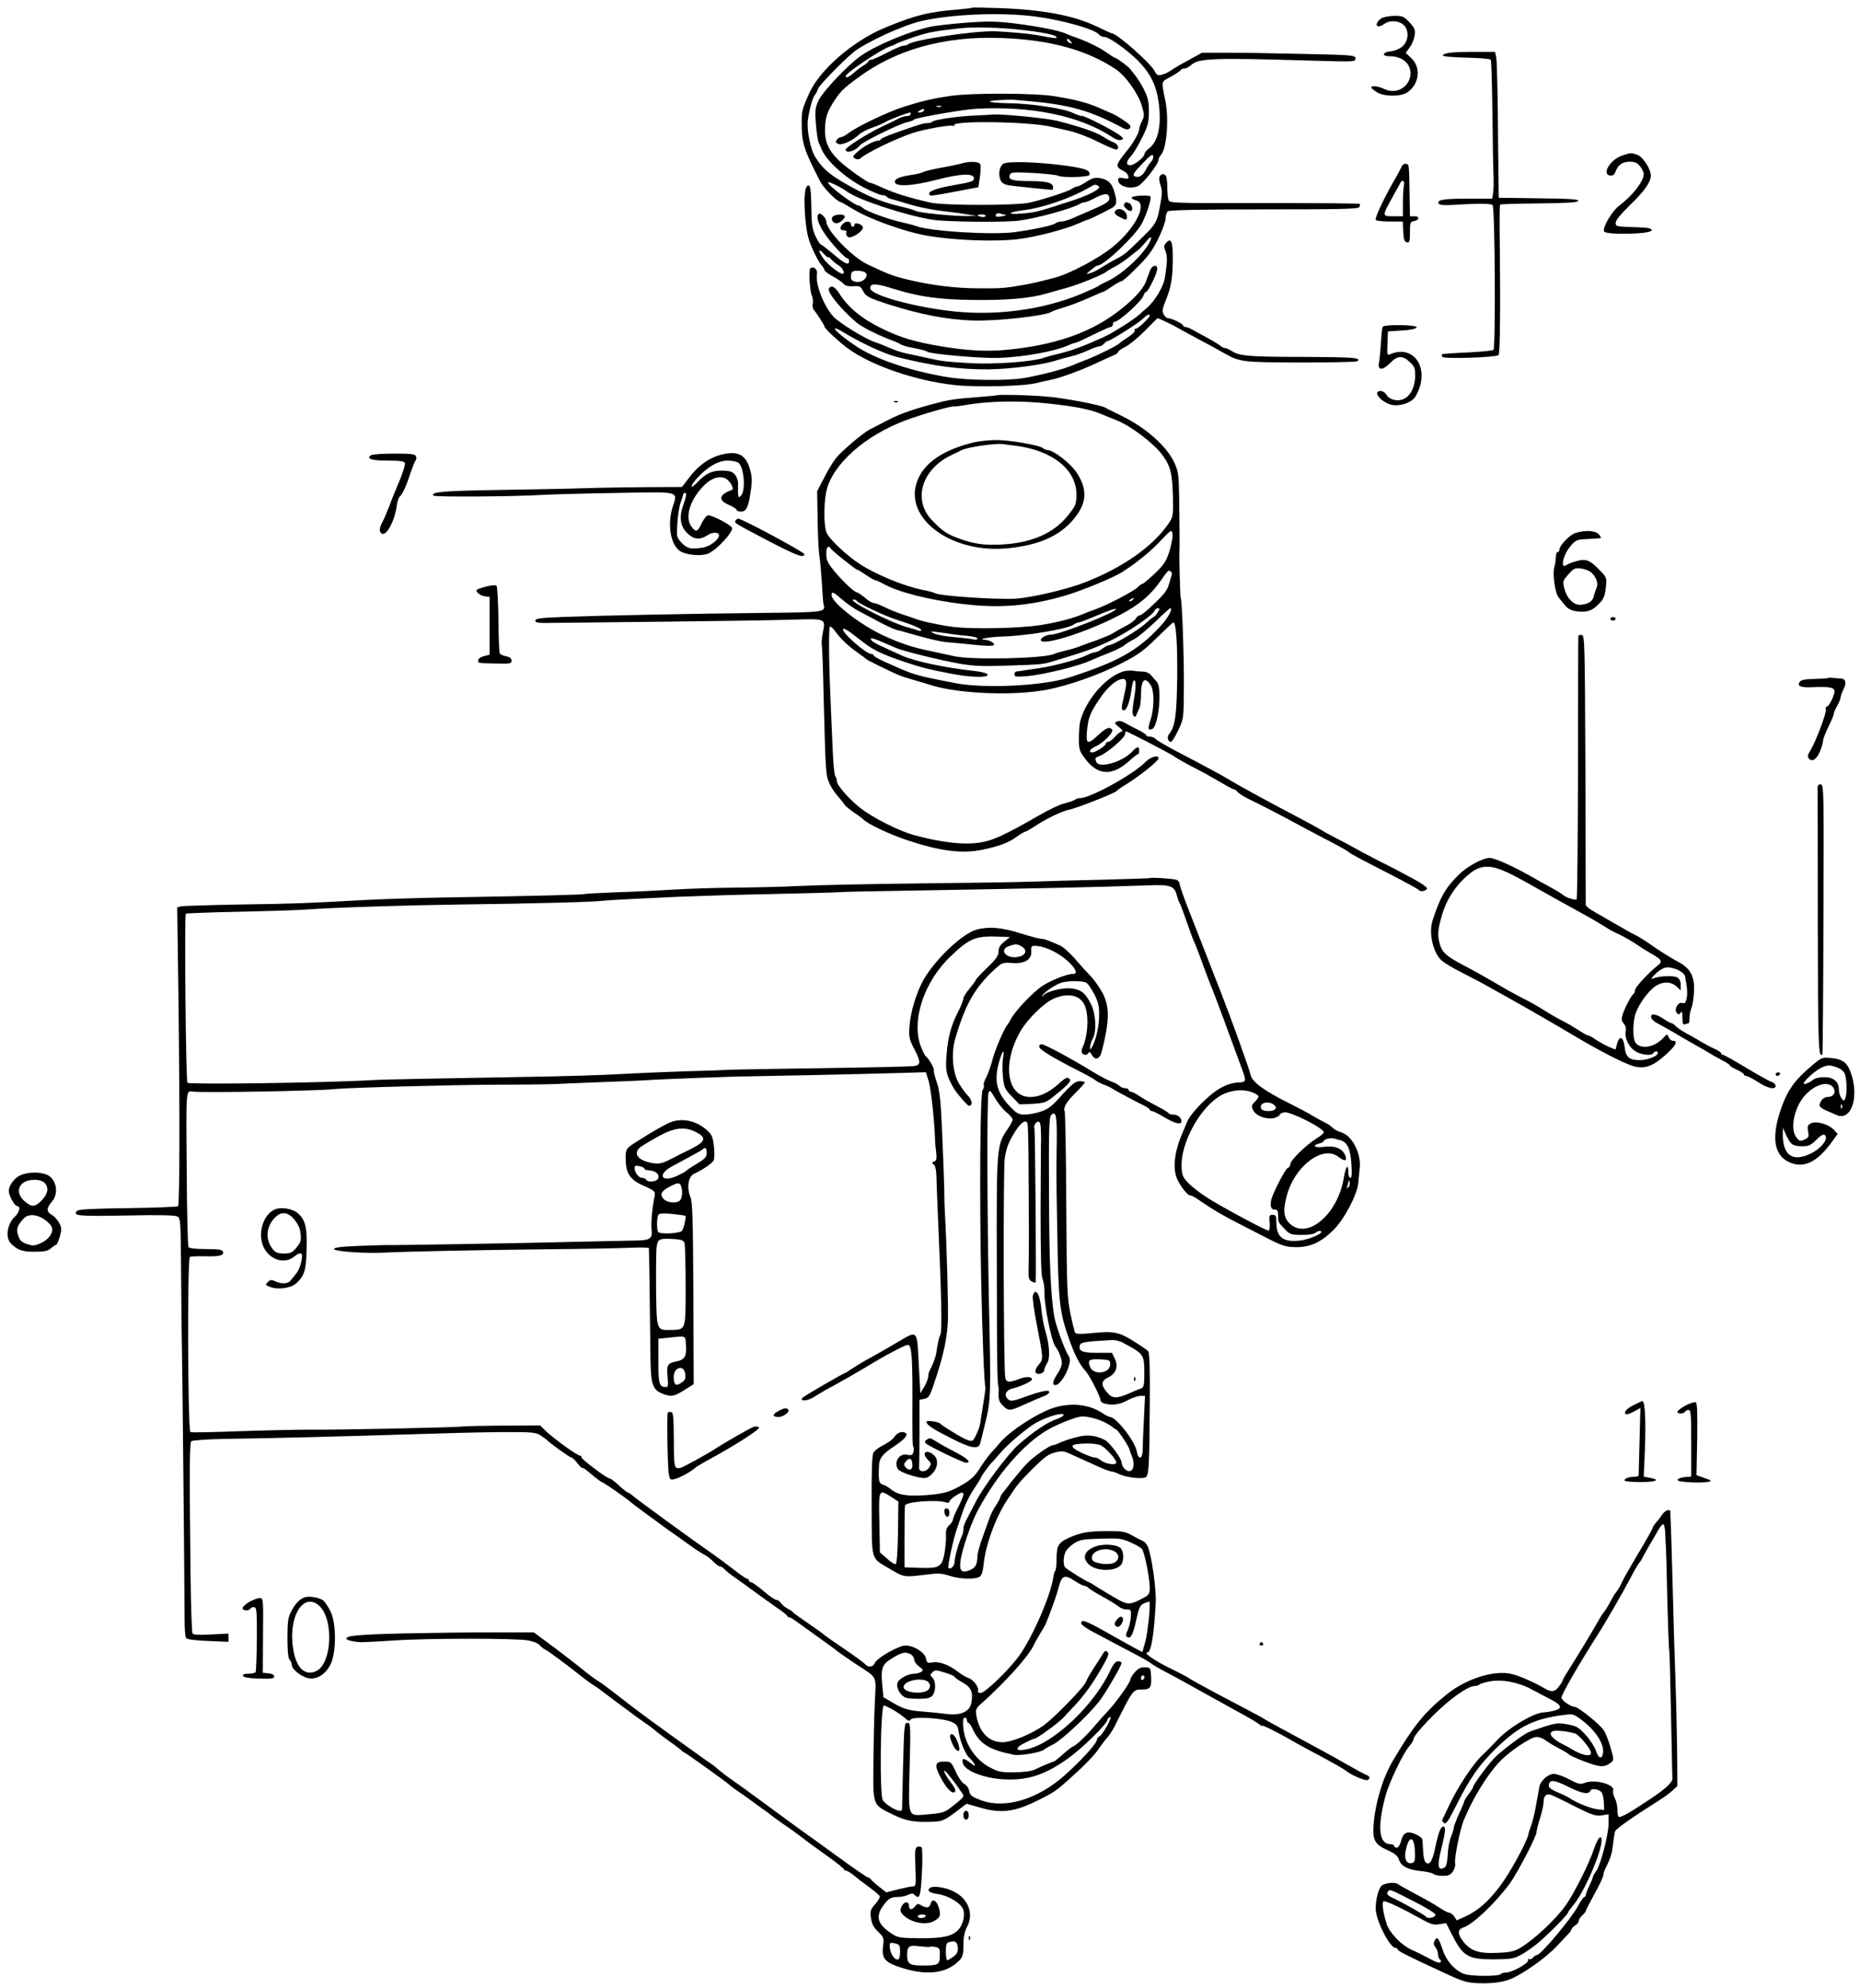 <?xml version="1.0" standalone="no"?>
<!DOCTYPE svg PUBLIC "-//W3C//DTD SVG 20010904//EN"
 "http://www.w3.org/TR/2001/REC-SVG-20010904/DTD/svg10.dtd">
<svg version="1.0" xmlns="http://www.w3.org/2000/svg"
 width="1058pt" height="1131pt" viewBox="0 0 1058 1131"
 preserveAspectRatio="xMidYMid meet">
<g transform="translate(0,1131) scale(0.1,-0.1)"
fill="#000000" stroke="none">
<path d="M5529 11266 c-2 -2 -38 -6 -79 -10 -166 -13 -243 -32 -417 -104 -182
-75 -374 -242 -432 -377 -38 -85 -41 -98 -41 -159 0 -119 11 -155 105 -337 20
-40 99 -119 118 -119 3 0 34 -18 69 -39 88 -55 289 -128 418 -151 148 -27 386
-36 516 -21 104 12 279 58 351 91 24 11 46 20 49 20 7 0 77 34 137 66 30 17
33 36 15 95 -14 48 -36 68 -82 76 -29 4 -44 0 -76 -21 -22 -14 -44 -26 -50
-26 -6 0 -21 -6 -33 -14 -24 -16 -147 -56 -237 -78 -74 -18 -493 -18 -570 0
-122 28 -205 54 -277 87 -29 14 -58 25 -63 25 -15 0 -140 89 -180 129 -61 60
-81 110 -77 189 3 53 11 78 36 122 44 73 62 93 154 160 215 159 490 235 807
224 282 -10 491 -67 660 -180 52 -36 124 -136 144 -203 16 -54 16 -61 2 -89
-9 -17 -16 -38 -16 -46 0 -21 -34 -81 -75 -130 -62 -78 -63 -84 -10 -111 11
-6 21 -18 23 -28 3 -14 -2 -16 -27 -11 -24 5 -31 3 -31 -9 0 -35 64 -56 112
-36 28 11 118 126 118 150 0 7 6 20 14 28 32 37 46 201 25 306 -24 119 -26
108 30 138 28 16 53 32 56 37 4 6 13 10 22 10 9 0 26 9 37 19 43 40 122 43
689 26 241 -7 247 -7 247 12 0 19 -11 20 -287 26 -157 4 -354 7 -436 7 l-150
0 -76 -42 c-42 -22 -87 -49 -101 -59 -14 -10 -37 -21 -52 -24 -22 -6 -29 -2
-41 22 -24 45 -214 213 -242 213 -3 0 -43 18 -88 40 -130 62 -304 95 -553 104
-83 3 -153 4 -155 2z m361 -50 c157 -21 336 -72 361 -102 6 -8 20 -14 30 -14
27 0 127 -71 192 -135 71 -73 104 -138 118 -240 17 -126 -3 -220 -55 -259 -14
-10 -26 -25 -26 -32 0 -18 -58 -64 -81 -64 -26 0 -24 22 6 54 13 14 41 61 62
104 33 66 38 87 38 147 0 57 -5 80 -28 126 -16 31 -39 68 -52 83 -13 16 -25
31 -27 34 -4 9 -75 62 -83 62 -4 0 -26 14 -50 31 -40 29 -114 65 -190 91 -16
6 -39 15 -50 20 -36 15 -157 39 -285 55 -104 12 -150 13 -272 4 -80 -6 -170
-16 -200 -22 -122 -25 -318 -107 -406 -170 -71 -51 -206 -194 -233 -245 -22
-45 -24 -57 -18 -137 3 -48 11 -98 17 -110 5 -12 13 -29 16 -37 28 -66 131
-159 237 -215 48 -25 96 -45 107 -45 12 0 23 -4 26 -9 3 -5 16 -11 28 -14 13
-3 55 -15 93 -27 70 -21 148 -36 240 -46 28 -3 73 -9 100 -14 l50 -8 -55 -1
c-76 -1 -269 18 -290 29 -10 5 -46 16 -81 24 -88 20 -162 47 -244 90 -150 78
-202 119 -247 192 -29 45 -51 161 -42 216 10 65 27 123 39 138 7 8 15 24 19
36 6 19 139 156 201 207 68 55 280 153 385 177 175 40 456 51 650 26z m-80
-76 c115 -12 200 -30 200 -41 0 -9 -8 -8 -115 12 -48 8 -136 16 -230 21 -115
5 -475 -49 -501 -75 -4 -4 -15 -7 -25 -7 -10 0 -52 -18 -94 -40 -42 -22 -82
-40 -90 -40 -8 0 -15 -4 -15 -8 0 -4 -12 -15 -27 -24 -16 -10 -41 -28 -57 -43
-29 -25 -47 -32 -45 -17 1 17 203 153 250 167 13 4 29 11 34 15 6 4 51 21 100
38 86 29 115 34 265 51 82 9 227 5 350 -9z m280 -65 c11 -13 10 -14 -4 -9 -9
3 -16 10 -16 15 0 13 6 11 20 -6z m470 -659 c0 -8 -6 -21 -14 -28 -7 -8 -21
-28 -29 -45 -18 -34 -41 -47 -64 -35 -12 7 -4 20 39 65 55 59 68 67 68 43z
m-1740 -197 c65 -47 330 -134 484 -159 79 -12 403 -16 491 -5 97 12 299 67
347 95 10 6 23 10 30 10 7 0 35 12 61 26 53 27 77 26 77 -5 0 -19 -19 -31
-132 -79 -24 -10 -60 -26 -81 -35 -21 -9 -48 -17 -60 -17 -13 0 -28 -5 -33
-10 -11 -11 -119 -35 -229 -50 -127 -18 -488 4 -567 35 -9 4 -43 12 -75 20
-76 16 -204 63 -224 81 -8 8 -19 14 -23 14 -24 0 -176 114 -176 132 0 9 71
-25 110 -53z m1429 32 c20 -13 -55 -53 -174 -90 -179 -58 -190 -60 -266 -66
-85 -7 -77 8 11 19 109 13 264 66 370 126 39 23 40 23 59 11z m-531 -162 c9
-1 4 -5 -13 -8 -34 -8 -48 -4 -39 10 3 6 13 8 21 5 8 -3 22 -7 31 -7z m-112
-8 c-3 -5 -15 -7 -26 -4 -28 7 -25 13 6 13 14 0 23 -4 20 -9z"/>
<path d="M7860 11207 c-27 -14 -40 -47 -18 -47 8 0 23 7 34 15 27 20 77 19
105 -4 36 -29 33 -96 -6 -127 -16 -13 -45 -24 -64 -26 -48 -4 -54 -28 -6 -28
68 0 116 -38 118 -93 2 -78 -77 -128 -149 -93 -37 17 -74 21 -74 8 0 -4 15
-16 33 -27 41 -25 134 -26 171 -1 69 45 81 141 24 195 l-32 30 23 32 c13 17
25 48 28 68 4 32 0 42 -30 74 -30 33 -40 37 -83 37 -27 0 -60 -6 -74 -13z"/>
<path d="M8247 11010 c-21 -3 -39 -9 -40 -15 -1 -6 50 -11 133 -13 74 -1 137
-7 140 -12 3 -6 7 -137 9 -292 2 -156 4 -317 6 -358 2 -41 1 -90 -2 -107 l-5
-33 -142 0 c-139 0 -175 -7 -162 -29 5 -7 31 -9 74 -7 135 9 223 9 232 0 14
-14 18 -813 5 -824 -6 -5 -73 -11 -150 -15 -76 -3 -141 -8 -143 -10 -2 -2 -1
-9 3 -15 8 -13 304 -3 319 10 9 9 11 283 7 648 -2 112 -1 205 2 208 3 3 103 6
223 7 162 2 218 5 221 14 4 10 -49 13 -224 15 l-228 3 -1 100 c-1 55 -3 228
-4 383 -2 156 -6 298 -9 315 l-7 32 -109 0 c-61 0 -127 -2 -148 -5z"/>
<path d="M5410 10765 c-103 -15 -160 -28 -265 -61 -90 -28 -262 -110 -314
-148 -19 -15 -40 -26 -47 -26 -6 0 -17 -6 -23 -14 -10 -12 -9 -17 6 -24 20
-11 80 16 120 53 12 12 46 29 75 39 29 10 64 25 76 33 20 12 126 53 139 53 1
0 3 -4 3 -10 0 -5 -9 -10 -21 -10 -11 0 -33 -6 -47 -14 -15 -8 -58 -29 -97
-47 -78 -37 -205 -117 -205 -130 0 -24 58 -8 80 23 15 20 223 123 270 133 19
4 37 11 40 15 7 10 275 57 350 61 315 18 592 -40 772 -158 24 -16 44 -23 55
-19 16 7 15 9 -7 26 -39 30 -196 110 -214 110 -9 0 -33 8 -54 18 -49 25 -242
54 -369 55 -57 1 -103 5 -103 10 0 6 124 13 153 8 4 -1 35 -3 70 -6 232 -21
350 -54 530 -151 28 -16 47 -12 47 9 0 10 -80 63 -115 76 -5 2 -33 14 -62 27
-64 29 -141 49 -257 67 -111 18 -466 19 -586 2z m-57 -62 c-7 -2 -19 -2 -25 0
-7 3 -2 5 12 5 14 0 19 -2 13 -5z m-98 -23 c-3 -5 -14 -10 -23 -10 -15 0 -15
2 -2 10 20 13 33 13 25 0z"/>
<path d="M5550 10653 c-94 -3 -239 -24 -246 -35 -3 -4 -15 -8 -26 -8 -24 0
-53 -9 -180 -54 -49 -17 -88 -34 -88 -38 0 -5 -7 -8 -15 -8 -23 0 -86 -34
-119 -65 -27 -25 -28 -28 -12 -37 12 -6 22 -6 32 3 41 34 199 110 294 142 66
22 219 49 232 41 6 -4 8 -3 5 3 -17 28 420 22 548 -7 22 -5 72 -16 110 -25 39
-9 110 -36 159 -61 49 -24 95 -44 103 -44 23 0 14 30 -12 40 -13 5 -42 20 -63
34 -40 25 -120 53 -252 87 -63 17 -332 43 -380 37 -8 -1 -49 -3 -90 -5z"/>
<path d="M9224 10424 c-65 -23 -114 -105 -67 -112 17 -2 26 3 32 21 15 40 40
57 81 57 30 0 43 -6 59 -26 12 -15 21 -34 21 -44 0 -41 -64 -123 -141 -181
-39 -29 -94 -122 -85 -145 8 -22 271 -16 271 6 0 12 -19 16 -102 18 -98 3
-103 4 -103 25 0 14 29 49 83 102 81 78 117 129 117 167 0 37 -44 105 -76 117
-37 13 -38 13 -90 -5z"/>
<path d="M5465 10379 c-16 -5 -67 -15 -112 -23 -45 -8 -90 -19 -100 -24 -10
-6 -40 -13 -68 -17 -67 -10 -95 -22 -95 -39 0 -30 98 -25 240 12 136 35 210
38 210 7 0 -16 -13 -20 -102 -36 -98 -16 -153 -34 -153 -50 0 -8 8 -13 20 -11
43 6 84 13 170 30 l90 17 9 58 c4 31 6 64 2 72 -6 17 -62 19 -111 4z"/>
<path d="M5706 10378 c-22 -17 -29 -61 -14 -94 7 -15 22 -24 47 -28 29 -5 233
-26 247 -26 2 0 4 7 4 15 0 25 -36 35 -132 35 -100 0 -125 8 -114 35 6 16 18
17 133 11 70 -4 134 -11 143 -16 23 -12 172 -8 177 5 7 25 -20 36 -123 51
-163 23 -344 29 -368 12z"/>
<path d="M7973 10363 c-4 -10 -20 -40 -36 -68 -57 -96 -118 -225 -112 -235 3
-6 39 -10 80 -10 l74 0 3 -57 c2 -46 7 -59 21 -61 15 -3 17 5 17 57 0 54 2 60
22 63 32 5 35 28 4 28 l-26 0 -2 118 c-3 181 -2 177 -21 180 -9 2 -20 -5 -24
-15z m13 -105 c-3 -13 -6 -58 -6 -100 l0 -78 -49 0 c-73 0 -73 -4 -1 125 18
33 35 63 37 68 10 17 25 5 19 -15z"/>
<path d="M6596 10304 c-4 -9 -1 -31 6 -50 9 -25 9 -48 -2 -106 -17 -99 -25
-113 -100 -186 -95 -93 -101 -98 -145 -122 -44 -23 -67 -37 -105 -61 -14 -9
-36 -19 -50 -23 -24 -7 -24 -6 5 18 17 14 34 26 39 26 37 0 218 173 253 242
26 51 54 139 47 150 -7 11 -109 5 -107 -7 1 -5 12 -12 25 -15 69 -16 -3 -159
-133 -265 -83 -67 -247 -154 -334 -176 -97 -25 -123 -31 -175 -40 -100 -18
-124 -20 -251 -19 -135 0 -270 17 -408 50 -85 21 -108 30 -226 86 -89 42 -235
194 -235 245 0 19 -34 52 -43 42 -15 -14 -5 -50 26 -100 34 -55 123 -153 138
-153 5 0 9 -7 9 -15 0 -27 -25 -16 -90 40 -36 30 -68 55 -72 55 -4 0 -17 21
-30 48 -18 39 -22 67 -23 167 -2 93 -5 120 -16 120 -21 0 -28 -62 -19 -177 7
-84 15 -122 40 -180 17 -40 40 -82 51 -94 10 -11 19 -25 19 -31 0 -5 22 -22
49 -36 27 -15 54 -34 61 -43 9 -10 27 -14 54 -12 36 2 42 -1 54 -25 16 -33 31
-41 145 -78 174 -56 336 -88 477 -92 136 -5 415 26 451 49 8 5 32 14 54 20 54
16 111 38 178 68 31 14 59 26 62 26 4 0 26 14 50 30 24 17 48 30 54 30 6 0 46
35 88 78 61 60 88 96 121 163 23 47 42 99 42 116 0 17 6 35 13 41 8 7 189 11
546 11 422 0 536 2 542 12 4 7 6 16 4 19 -2 3 -246 5 -543 5 -536 -1 -541 -1
-546 20 -3 11 -6 41 -6 67 0 25 -3 53 -6 62 -8 21 -30 20 -38 0z m-72 -397
c-47 -70 -147 -159 -216 -192 -26 -12 -53 -26 -60 -32 -7 -5 -51 -25 -98 -45
-230 -95 -508 -129 -770 -94 -223 30 -430 91 -430 127 0 30 31 28 140 -6 134
-42 253 -59 435 -61 204 -3 336 9 430 37 39 11 88 25 110 31 70 19 212 77 229
93 6 5 29 19 51 30 21 11 56 35 78 53 22 18 45 36 51 40 7 4 25 24 42 44 38
49 44 29 8 -25z m-1814 -60 c1 4 9 -1 18 -12 10 -11 26 -25 37 -31 24 -13 41
-41 32 -50 -10 -11 -88 48 -114 86 -31 44 -29 62 2 27 14 -15 25 -24 25 -20z
m204 -83 c39 -15 -2 -66 -46 -57 -21 4 -28 11 -28 27 0 13 3 26 7 29 8 9 46 9
67 1z"/>
<path d="M6394 10148 c-7 -10 20 -38 38 -38 15 0 8 38 -8 44 -21 8 -22 8 -30
-6z"/>
<path d="M6347 10113 c-13 -12 -7 -23 23 -38 37 -19 40 -19 40 3 0 32 -43 56
-63 35z"/>
<path d="M4741 10081 c-19 -12 -6 -41 17 -41 21 0 56 33 45 43 -9 10 -45 8
-62 -2z"/>
<path d="M4793 10035 c-19 -21 -16 -35 7 -35 12 0 17 -5 14 -13 -3 -8 1 -18 8
-24 18 -15 90 32 86 55 -3 18 -48 30 -48 13 0 -6 -4 -11 -10 -11 -5 0 -10 7
-10 15 0 19 -31 19 -47 0z"/>
<path d="M6630 9925 c-10 -12 -10 -21 0 -45 11 -28 10 -66 -5 -155 -8 -47 -58
-130 -100 -165 -16 -14 -37 -32 -45 -40 -25 -24 -151 -104 -195 -124 -115 -53
-195 -82 -255 -96 -30 -7 -73 -18 -95 -26 -66 -22 -279 -37 -410 -30 -153 9
-165 11 -255 31 -41 9 -95 21 -120 26 -25 5 -63 18 -85 28 -22 10 -61 26 -86
34 -48 16 -157 80 -221 130 -59 45 -123 195 -111 259 5 25 -18 45 -37 33 -11
-7 -5 -123 8 -156 6 -15 8 -36 5 -47 -3 -12 0 -27 6 -34 19 -23 61 -89 61 -96
0 -10 73 -78 125 -118 131 -100 388 -189 613 -214 124 -14 397 -7 467 11 22 6
58 14 80 18 54 11 166 51 256 93 41 19 86 40 102 46 15 6 27 15 27 20 0 5 19
18 43 30 23 12 73 53 111 92 37 38 69 70 71 70 5 0 90 -40 105 -50 8 -5 65
-36 125 -68 61 -32 128 -69 150 -82 87 -49 101 -51 432 -52 171 0 316 3 322 7
33 20 -27 24 -307 25 -309 0 -362 5 -407 34 -13 9 -30 16 -36 16 -7 0 -20 6
-28 14 -14 11 -60 38 -161 92 -14 8 -31 14 -37 14 -7 0 -13 4 -13 8 0 10 -65
42 -85 42 -8 0 -19 9 -25 21 -12 21 -10 28 20 104 21 54 30 110 31 197 2 115
-9 142 -41 103z m-90 -410 c0 -12 -67 -75 -79 -75 -7 0 -10 -4 -6 -10 3 -5
-14 -22 -37 -37 -24 -15 -45 -30 -48 -34 -11 -13 -119 -67 -185 -93 -39 -15
-79 -31 -90 -36 -48 -21 -176 -54 -274 -71 -94 -15 -311 -13 -426 5 -205 33
-404 99 -518 172 -117 76 -180 145 -73 80 96 -58 228 -119 296 -136 206 -52
356 -72 524 -71 124 2 304 25 381 50 33 10 76 22 95 26 19 4 58 18 87 31 28
13 58 24 66 24 8 0 20 7 27 15 7 8 16 15 20 15 15 0 174 101 200 126 23 23 40
31 40 19z"/>
<path d="M6541 9770 c-6 -16 -16 -45 -23 -62 -17 -46 -79 -111 -168 -177 -157
-117 -355 -184 -615 -210 -123 -12 -234 -6 -388 20 -145 25 -223 48 -328 99
-116 56 -193 119 -244 199 -25 40 -47 51 -60 30 -12 -19 67 -117 155 -192 33
-28 115 -69 200 -102 25 -9 50 -20 55 -25 6 -4 39 -14 75 -20 36 -7 70 -16 75
-21 18 -13 304 -38 405 -35 143 5 319 37 397 72 17 8 35 14 40 14 5 0 49 20
99 45 49 24 95 45 102 45 6 0 12 7 12 15 0 8 5 15 11 15 24 0 154 118 163 148
4 12 11 22 16 22 10 0 56 94 62 125 5 33 -28 30 -41 -5z"/>
<path d="M7865 9451 c-3 -6 -8 -47 -10 -93 -3 -46 -8 -95 -11 -111 -9 -44 20
-46 62 -3 43 44 71 46 113 7 26 -24 31 -37 31 -74 0 -93 -50 -155 -116 -142
-19 3 -38 14 -44 24 -12 24 -40 35 -54 21 -14 -14 28 -57 70 -70 42 -14 108 2
138 35 13 14 28 49 36 78 31 131 -60 221 -173 172 -16 -7 -18 -2 -15 61 l3 69
79 5 c51 3 81 10 84 18 5 15 -183 18 -193 3z"/>
<path d="M5676 9062 c-2 -1 -60 -7 -130 -12 -121 -9 -155 -15 -251 -41 -130
-36 -189 -58 -276 -105 -26 -13 -58 -30 -72 -37 -40 -21 -159 -122 -192 -163
-16 -20 -47 -71 -68 -113 l-39 -75 3 -166 c1 -91 6 -183 10 -205 4 -22 10 -89
14 -150 3 -60 7 -117 10 -125 12 -41 0 -43 -321 -46 -404 -4 -947 -15 -1154
-23 -137 -5 -165 -9 -165 -21 0 -13 17 -15 105 -13 58 1 344 4 635 7 292 3
612 8 711 11 207 6 200 9 184 -76 -6 -28 -8 -61 -5 -73 2 -11 7 -142 10 -291
11 -429 12 -444 32 -489 10 -23 31 -56 48 -74 16 -19 34 -40 38 -48 4 -7 29
-28 55 -46 26 -17 49 -35 52 -38 18 -23 147 -85 250 -119 185 -62 312 -78 425
-55 100 21 153 41 199 75 22 16 44 29 49 29 4 0 27 13 50 28 60 41 156 88 197
96 40 7 263 95 270 106 3 4 26 21 52 36 81 50 188 136 188 151 0 21 -46 8 -73
-20 -70 -72 -315 -207 -375 -207 -10 0 -22 -4 -27 -9 -6 -4 -32 -14 -58 -20
-27 -6 -92 -37 -145 -68 -190 -109 -260 -142 -329 -154 -96 -17 -228 -2 -388
42 -84 24 -226 95 -300 152 -60 46 -134 129 -135 153 0 11 -4 24 -9 30 -5 5
-12 77 -15 159 -4 83 -9 209 -12 280 -10 218 -11 406 -3 411 4 2 17 -9 29 -26
31 -43 75 -85 128 -122 26 -18 49 -36 52 -39 5 -5 151 -77 185 -90 11 -5 52
-18 90 -29 39 -11 84 -25 100 -30 159 -47 462 -58 645 -24 125 23 306 87 431
152 93 47 126 72 200 145 49 48 91 87 93 87 16 0 24 -127 22 -315 -3 -220 -12
-279 -47 -322 -13 -15 -5 -43 11 -43 6 0 25 30 42 66 31 66 31 67 32 248 1
178 -10 491 -18 504 -3 7 -10 238 -7 277 1 25 1 117 -2 300 -2 127 -5 145 -28
195 -44 93 -161 197 -300 265 -41 20 -82 40 -91 46 -33 17 -244 57 -343 64
-102 8 -265 12 -269 7z m284 -47 c155 -16 249 -35 311 -63 24 -10 60 -25 79
-32 80 -31 211 -130 261 -197 47 -63 57 -105 61 -239 2 -110 1 -113 -27 -155
-90 -129 -259 -248 -475 -332 -100 -39 -295 -85 -390 -92 -107 -7 -436 15
-462 31 -6 4 -38 13 -72 19 -107 22 -271 90 -359 149 -71 47 -164 134 -183
171 -22 42 -19 207 5 272 57 156 249 309 484 387 116 39 222 67 234 64 4 -1
28 2 52 6 137 25 312 29 481 11z m710 -752 c0 -16 -9 -57 -19 -91 -17 -54 -29
-73 -81 -123 -34 -32 -66 -59 -70 -59 -5 0 -17 -8 -27 -19 -22 -23 -173 -102
-240 -126 -26 -9 -57 -21 -68 -26 -62 -27 -153 -50 -250 -65 -116 -18 -371
-23 -485 -11 -71 8 -193 34 -225 48 -11 4 -44 16 -74 25 -30 10 -75 28 -100
41 -25 12 -53 23 -61 23 -9 0 -31 13 -50 30 -19 16 -39 29 -45 30 -15 1 -77
59 -129 121 -38 47 -46 63 -46 98 0 39 11 53 25 31 8 -13 142 -120 150 -120 4
0 26 -13 50 -30 24 -16 48 -30 53 -30 5 0 29 -11 53 -24 79 -44 257 -89 439
-111 214 -26 380 -13 585 46 91 26 288 107 331 137 55 36 76 52 122 89 29 23
73 64 98 92 26 28 50 51 55 51 5 0 9 -12 9 -27z m-5 -223 c-1 -3 -8 -25 -15
-50 -9 -35 -27 -60 -83 -112 -38 -38 -76 -68 -83 -68 -7 0 -18 -8 -23 -18 -5
-10 -32 -30 -58 -43 -26 -13 -59 -32 -73 -41 -14 -9 -53 -25 -85 -37 -33 -11
-76 -27 -97 -35 -20 -9 -58 -20 -85 -26 -26 -6 -57 -15 -68 -20 -56 -26 -473
-35 -570 -12 -27 6 -85 19 -129 28 -101 20 -175 45 -271 89 -133 62 -295 188
-295 230 0 23 11 18 60 -25 25 -22 68 -52 95 -66 28 -15 82 -43 120 -64 39
-20 81 -40 95 -43 14 -3 41 -10 60 -16 135 -39 192 -52 250 -56 36 -3 101 -9
145 -14 92 -9 117 -5 89 16 -10 7 -29 14 -43 14 -48 2 27 16 94 18 135 3 373
42 410 67 11 8 25 14 32 14 7 0 56 19 108 41 53 23 99 39 102 35 14 -14 -319
-146 -369 -146 -24 0 -58 -18 -58 -30 0 -39 261 43 446 140 114 59 182 117
242 205 15 22 31 43 37 47 9 7 27 -11 20 -22z m-220 -140 c-3 -5 -12 -10 -18
-10 -7 0 -6 4 3 10 19 12 23 12 15 0z m-1571 -9 c9 -14 162 -86 226 -106 94
-30 140 -50 140 -59 0 -4 -6 -6 -14 -3 -8 3 -34 11 -58 17 -102 27 -361 160
-311 160 7 0 14 -4 17 -9z m1710 -66 c-9 -14 -19 -25 -23 -25 -3 0 -25 -18
-48 -39 -43 -39 -181 -121 -205 -121 -7 0 -24 -9 -38 -20 -14 -11 -32 -20 -40
-20 -8 0 -28 -7 -44 -15 -46 -24 -184 -62 -271 -75 -44 -6 -89 -13 -100 -15
-11 -2 -26 -4 -32 -4 -7 -1 -13 -8 -13 -17 0 -14 10 -15 73 -10 84 7 285 55
354 86 26 12 77 33 113 47 36 14 74 33 85 42 11 10 37 26 58 36 20 11 73 55
117 97 44 43 83 78 86 78 19 0 -13 -57 -59 -106 -129 -138 -242 -200 -520
-289 -148 -47 -484 -63 -647 -30 -230 45 -227 44 -387 116 -40 17 -73 36 -73
40 0 5 -6 9 -13 9 -32 0 -176 128 -161 143 4 3 24 -7 45 -23 22 -17 56 -43 77
-59 52 -40 111 -67 227 -106 103 -34 143 -44 281 -70 102 -19 197 -20 192 -2
-3 7 -31 15 -64 19 -174 19 -346 55 -419 87 -136 61 -167 76 -176 87 -20 25 5
17 136 -41 43 -19 254 -71 368 -91 80 -13 132 -15 270 -10 205 7 197 6 272 29
173 52 229 72 320 117 99 49 232 140 242 166 3 8 12 14 19 14 12 0 12 -4 -2
-25z m-1169 -122 c17 -3 56 -7 88 -10 31 -3 57 -9 57 -15 0 -6 -10 -8 -22 -5
-13 3 -61 9 -108 13 -47 3 -98 13 -115 20 -29 14 -29 14 20 8 28 -3 64 -8 80
-11z"/>
<path d="M5545 8795 c-179 -42 -291 -118 -329 -225 -76 -212 202 -413 523
-378 170 18 284 68 362 158 82 94 88 173 23 272 -34 52 -132 128 -165 128 -8
0 -20 5 -25 10 -17 17 -193 48 -269 47 -38 0 -92 -6 -120 -12z m230 -20 c212
-27 348 -136 348 -278 0 -53 -4 -63 -45 -115 -80 -103 -207 -160 -378 -169
-101 -6 -162 3 -251 36 -64 24 -88 40 -145 99 -113 114 -65 288 103 371 26 12
55 27 64 31 33 17 189 39 234 34 11 -2 43 -6 70 -9z"/>
<path d="M5088 9023 c7 -3 16 -2 19 1 4 3 -2 6 -13 5 -11 0 -14 -3 -6 -6z"/>
<path d="M4100 8723 c-66 -17 -130 -62 -180 -130 l-41 -53 -202 -1 c-111 -1
-269 -3 -352 -6 -82 -3 -303 -7 -490 -10 -315 -5 -384 -11 -370 -32 5 -9 460
-6 620 4 50 3 237 8 417 11 374 7 354 12 324 -80 -33 -108 -9 -228 52 -256 40
-18 107 -23 145 -11 48 16 153 128 140 150 -10 18 -109 69 -134 70 -8 1 -25
-19 -37 -44 -24 -50 -32 -53 -54 -27 -45 50 -19 151 60 234 43 46 88 63 126
48 25 -9 56 -62 39 -67 -73 -26 -80 -57 -19 -84 25 -11 46 -24 46 -29 0 -6 11
-10 25 -10 31 0 43 26 56 122 8 53 7 78 -6 122 -24 81 -70 104 -165 79z m101
-46 c31 -24 42 -159 14 -186 -13 -14 -15 -12 -17 14 0 17 0 41 0 55 1 14 -6
35 -16 48 -15 19 -28 24 -73 25 -59 1 -93 -15 -142 -66 -43 -45 -44 -24 -1 24
60 65 120 99 173 99 26 0 53 -6 62 -13z m-312 -233 c-29 -76 -20 -132 26 -172
35 -32 69 -33 110 -6 25 18 65 18 65 0 0 -24 -49 -63 -88 -70 -72 -12 -93 -7
-124 26 -30 32 -30 34 -25 113 3 44 11 96 18 115 7 19 14 41 15 48 2 7 8 11
14 7 6 -3 1 -27 -11 -61z"/>
<path d="M2111 8721 c-31 -20 3 -31 94 -31 69 0 94 -3 98 -14 3 -7 -10 -51
-29 -97 -20 -46 -47 -113 -60 -149 -14 -36 -32 -77 -40 -92 -17 -31 -18 -54
-3 -63 27 -17 75 73 86 160 3 22 10 45 17 50 15 13 39 65 61 135 10 30 22 61
27 67 6 7 8 20 4 28 -4 12 -27 15 -123 15 -65 0 -124 -4 -132 -9z"/>
<path d="M4184 8349 c-8 -14 -11 -12 189 -117 158 -82 202 -99 202 -74 0 11
-355 202 -376 202 -4 0 -11 -5 -15 -11z"/>
<path d="M8963 8279 c-32 -9 -93 -72 -93 -96 0 -7 -4 -13 -10 -13 -5 0 -10
-12 -10 -28 0 -15 -4 -42 -9 -60 -11 -38 5 -149 26 -172 7 -8 23 -28 35 -43
16 -20 35 -30 65 -34 58 -8 89 2 127 41 27 27 34 43 40 92 6 59 6 59 -36 102
-53 56 -78 66 -131 50 -23 -6 -48 -16 -55 -21 -39 -30 -23 55 21 106 30 36 36
38 97 41 36 2 69 4 74 5 5 0 1 10 -9 21 -20 22 -74 26 -132 9z m89 -226 c29
-26 41 -63 29 -88 -5 -11 -12 -33 -16 -48 -6 -29 -37 -47 -80 -47 -36 0 -73
39 -86 90 -11 44 -10 46 22 83 31 34 38 38 72 33 21 -2 48 -13 59 -23z"/>
<path d="M2767 7974 c-27 -7 -51 -15 -54 -18 -11 -10 18 -35 45 -38 l27 -3 0
-164 0 -165 -32 -8 c-19 -5 -33 -15 -33 -23 0 -18 -5 -17 103 -19 79 -2 87 -1
87 16 0 13 -10 20 -30 25 -17 3 -33 10 -37 16 -4 6 -7 94 -8 194 -1 101 -6
187 -11 192 -5 4 -31 2 -57 -5z"/>
<path d="M9160 7790 c0 -5 7 -10 15 -10 8 0 15 5 15 10 0 6 -7 10 -15 10 -8 0
-15 -4 -15 -10z"/>
<path d="M8978 7693 c-1 -4 -2 -342 -2 -750 -1 -408 -4 -745 -8 -749 -7 -7
-68 14 -78 26 -3 4 -32 22 -65 40 -33 18 -87 48 -120 67 -98 56 -204 103 -231
103 -40 0 -125 -46 -175 -94 -76 -75 -107 -128 -150 -261 -24 -73 3 -188 54
-231 17 -14 69 -45 116 -68 47 -24 118 -61 156 -83 39 -22 95 -53 125 -70 74
-41 232 -132 360 -208 143 -85 276 -153 330 -169 57 -17 103 -4 161 44 78 65
100 100 64 100 -9 0 -19 9 -23 20 -8 20 -8 20 -32 -5 -50 -53 -127 -66 -157
-26 -17 22 -16 120 1 168 20 56 78 134 118 157 41 25 85 22 115 -6 l23 -21 0
31 c0 22 -7 35 -21 43 -22 11 -100 8 -134 -6 -16 -6 -14 -1 9 23 16 17 42 34
58 38 39 8 107 -22 113 -50 12 -62 15 -96 9 -124 -5 -26 -10 -31 -25 -27 -25
8 -49 -39 -30 -58 9 -9 14 -9 21 3 7 11 10 3 10 -29 0 -35 3 -42 16 -37 9 3
18 6 20 6 2 0 4 13 4 29 0 16 5 42 11 58 7 15 13 57 15 93 4 87 -21 133 -92
170 -27 14 -86 50 -130 80 -43 31 -92 62 -109 70 -16 7 -66 35 -110 61 -44 25
-101 58 -127 73 -27 15 -48 32 -48 39 0 7 -1 354 -2 772 -3 714 -4 760 -20
763 -10 2 -19 0 -20 -5z m-438 -1331 c42 -16 90 -41 185 -95 43 -25 251 -140
300 -167 27 -14 76 -44 130 -77 11 -7 39 -21 63 -32 23 -11 61 -33 85 -49 23
-16 63 -41 89 -56 61 -34 67 -45 37 -68 -50 -39 -129 -124 -129 -140 0 -9 -4
-19 -9 -22 -12 -8 -52 -84 -62 -120 -7 -22 -5 -34 7 -48 10 -11 15 -27 11 -44
-7 -39 19 -92 56 -114 34 -21 92 -27 102 -10 8 13 25 13 25 0 0 -17 -58 -40
-103 -40 -60 0 -80 17 -86 76 -7 58 -30 67 -43 16 l-9 -32 -37 15 c-20 9 -53
27 -73 40 -19 14 -39 25 -45 25 -5 0 -32 15 -59 33 -28 18 -66 40 -86 50 -20
9 -65 35 -100 57 -35 22 -86 52 -114 65 -27 14 -75 39 -106 57 -125 73 -177
102 -249 140 -91 48 -117 71 -130 117 -15 54 -12 85 15 175 28 91 86 174 163
233 51 39 101 43 172 15z"/>
<path d="M6390 7491 c-102 -32 -215 -164 -246 -286 -4 -16 -7 -60 -7 -97 0
-62 3 -71 38 -117 72 -94 154 -96 252 -6 21 19 41 35 46 35 4 0 7 9 7 20 0 27
-12 25 -41 -6 -53 -58 -188 -97 -203 -58 -9 23 -8 24 19 34 40 15 144 103 144
123 1 9 3 17 6 17 8 0 257 -129 270 -140 14 -11 83 -50 130 -73 22 -11 77 -41
123 -68 45 -27 86 -49 91 -49 5 0 14 -7 21 -15 6 -8 35 -26 63 -40 29 -14 75
-37 102 -51 28 -14 61 -32 75 -39 14 -7 48 -25 75 -40 28 -15 106 -57 175 -93
69 -35 132 -70 140 -77 16 -14 47 -30 255 -137 77 -40 143 -76 146 -81 8 -12
41 -5 46 9 2 6 -31 30 -74 53 -43 23 -85 45 -93 50 -8 4 -62 32 -120 61 -58
30 -118 62 -135 72 -16 10 -61 33 -98 52 -37 19 -73 39 -80 44 -7 5 -61 35
-122 67 -166 87 -344 184 -395 215 -51 31 -123 70 -295 160 -66 34 -125 69
-131 76 -6 8 -21 14 -33 14 -11 0 -21 3 -21 8 0 4 -21 18 -47 31 -27 13 -55
28 -63 33 -32 18 -41 20 -57 13 -16 -6 -14 -10 12 -31 17 -13 24 -24 18 -24
-7 0 -25 -13 -40 -30 -14 -16 -32 -30 -40 -30 -7 0 -13 -5 -13 -10 0 -12 -59
-50 -77 -50 -25 0 -13 21 20 35 40 17 102 79 93 94 -13 20 -35 11 -78 -29 -62
-58 -72 -54 -65 23 7 74 17 101 69 178 39 60 85 103 119 114 37 12 43 -8 25
-82 -19 -82 -20 -93 -3 -93 16 0 34 49 43 118 4 28 10 52 15 52 12 0 11 -38
-3 -121 -8 -52 -8 -73 0 -81 8 -8 13 -6 17 8 4 10 11 27 16 36 5 10 9 42 9 72
0 89 21 112 55 59 22 -33 21 -133 -1 -199 -16 -48 -14 -60 9 -51 37 14 59 236
27 269 -8 9 -23 25 -32 37 -11 12 -29 21 -47 21 -16 0 -41 2 -57 5 -16 2 -40
0 -54 -4z"/>
<path d="M10396 7453 c-2 -2 -36 -4 -75 -5 -46 0 -74 -5 -82 -14 -20 -25 1
-36 65 -33 95 4 123 0 130 -17 7 -17 -29 -94 -44 -94 -5 0 -7 -6 -4 -14 6 -16
-56 -182 -88 -234 -16 -26 -18 -36 -8 -47 18 -22 45 -3 64 45 9 22 16 48 16
58 0 9 14 44 30 77 16 33 30 65 30 72 0 7 9 28 20 48 11 20 20 42 20 49 0 7 7
27 16 45 19 38 13 61 -18 62 -13 0 -33 2 -46 3 -12 2 -24 1 -26 -1z"/>
<path d="M10339 6833 c-1 -10 -1 -21 0 -25 0 -4 1 -340 1 -747 1 -692 3 -771
26 -749 2 3 5 348 6 769 3 721 2 764 -14 767 -12 2 -18 -3 -19 -15z"/>
<path d="M6538 6315 c-2 -1 -122 -5 -268 -9 -146 -3 -328 -8 -405 -11 -77 -3
-363 -7 -635 -10 -272 -3 -574 -9 -670 -14 -96 -5 -267 -9 -380 -10 -113 -1
-268 -6 -345 -11 -77 -5 -221 -12 -320 -15 -98 -4 -182 -8 -186 -10 -6 -4
-254 -11 -804 -20 -165 -3 -374 -10 -465 -15 -300 -17 -392 -21 -700 -25 -168
-3 -315 -8 -328 -10 l-24 -6 7 -507 c8 -640 7 -1184 -2 -1193 -5 -4 -133 -9
-285 -11 -191 -2 -281 -7 -289 -15 -29 -29 4 -32 275 -27 185 4 280 2 294 -5
19 -10 20 -22 22 -308 1 -164 3 -368 5 -453 3 -134 14 -1278 15 -1535 0 -49 4
-95 8 -102 5 -8 50 -14 125 -17 l117 -5 0 23 0 24 -99 -5 c-71 -4 -100 -2
-106 6 -4 7 -9 155 -11 329 -7 591 -6 754 4 764 5 5 86 11 178 13 281 4 710
15 1054 26 179 6 415 12 525 13 184 1 202 -1 230 -19 17 -11 32 -22 35 -25 15
-17 130 -100 139 -100 6 0 20 -13 33 -30 12 -16 26 -30 30 -30 9 0 13 -3 69
-50 20 -16 39 -30 42 -30 7 0 134 -88 157 -108 15 -14 129 -98 222 -165 29
-20 81 -57 114 -81 34 -25 75 -51 90 -59 16 -8 40 -27 53 -41 14 -14 30 -26
37 -26 6 0 17 -7 25 -16 7 -8 35 -31 63 -50 28 -20 78 -55 111 -80 33 -24 87
-63 120 -86 33 -22 62 -45 63 -50 2 -4 8 -8 13 -8 5 0 29 -15 53 -33 24 -17
79 -57 121 -87 42 -30 89 -64 103 -76 15 -11 59 -42 97 -67 132 -88 118 -58
111 -226 -4 -80 -7 -237 -8 -349 -2 -237 -5 -227 116 -286 73 -35 116 -42 226
-38 49 2 62 8 122 52 l66 50 81 -23 c114 -33 192 -23 316 38 102 50 113 58
198 135 86 77 135 129 162 170 13 19 32 44 43 56 11 12 29 39 40 60 108 216
106 214 160 214 45 0 53 12 50 71 -3 52 -4 54 -35 55 -24 1 -38 -6 -57 -27
-14 -16 -26 -34 -26 -41 0 -18 -76 -124 -126 -179 -23 -24 -53 -57 -67 -74
-47 -57 -104 -113 -126 -125 -22 -11 -35 -22 -87 -68 -14 -12 -27 -22 -30 -22
-3 0 -21 -7 -40 -15 -19 -8 -50 -22 -69 -31 -23 -10 -66 -15 -119 -15 -72 -1
-90 3 -136 28 -97 52 -160 164 -151 271 1 17 21 15 21 -3 0 -8 4 -15 8 -15 5
0 16 -15 24 -34 41 -86 94 -119 233 -147 38 -8 162 14 175 30 3 3 26 16 51 29
46 22 193 159 259 241 35 44 130 206 130 222 0 5 -9 9 -20 9 -14 0 -26 -14
-42 -47 -91 -198 -317 -414 -472 -452 -70 -17 -80 4 -17 35 25 13 50 24 55 24
14 0 139 91 168 123 14 16 46 50 70 75 55 60 111 141 165 241 18 33 21 47 12
55 -8 8 -14 6 -23 -7 -6 -11 -30 -48 -53 -83 -23 -36 -43 -71 -45 -79 -6 -26
-179 -204 -241 -249 -70 -50 -182 -96 -234 -96 -79 0 -134 57 -150 156 -5 28
-1 37 28 63 138 123 273 273 300 335 5 12 21 39 34 61 14 22 28 47 32 55 28
67 63 164 74 208 18 71 34 78 90 41 24 -16 49 -29 56 -29 6 0 18 -6 25 -13 7
-7 45 -30 83 -51 39 -21 78 -46 89 -55 10 -9 30 -16 45 -16 25 0 26 -2 23 -45
-2 -25 -10 -58 -18 -74 -11 -24 -12 -31 -2 -38 20 -12 33 14 52 101 14 65 21
80 42 90 14 6 28 11 31 11 10 0 -7 -173 -23 -231 l-16 -56 -42 22 c-23 12 -79
44 -126 70 -149 85 -180 98 -180 72 0 -8 28 -29 63 -47 34 -18 96 -51 137 -73
41 -22 98 -52 127 -67 29 -15 59 -33 67 -39 16 -13 36 -25 146 -83 36 -19 103
-57 150 -83 90 -50 124 -69 235 -130 39 -21 78 -45 88 -53 9 -8 17 -12 17 -8
0 6 107 -48 185 -94 17 -10 59 -33 95 -52 134 -71 185 -101 200 -113 26 -22
109 -57 120 -50 15 9 12 23 -8 29 -9 3 -53 27 -97 52 -87 50 -188 105 -390
214 -44 23 -84 46 -90 50 -5 4 -44 26 -85 47 -41 22 -129 68 -195 103 -66 35
-131 71 -145 80 -14 10 -65 37 -115 61 -84 41 -154 89 -129 89 22 0 38 98 48
285 4 72 -23 264 -44 315 -6 15 -19 31 -28 34 -9 4 -37 18 -62 32 -39 22 -55
25 -139 25 -113 -1 -149 -7 -218 -37 -63 -28 -73 -45 -73 -122 0 -32 -3 -62
-7 -66 -4 -4 -9 -19 -11 -34 -13 -102 -119 -346 -196 -452 -58 -79 -193 -210
-218 -210 -13 0 -18 5 -15 14 7 19 -27 63 -56 72 -12 4 -38 19 -57 34 -51 40
-108 61 -145 54 -29 -5 -33 -3 -38 23 -7 34 -68 73 -117 73 -39 0 -167 -74
-175 -101 -7 -22 -38 -25 -54 -5 -7 8 -60 47 -119 87 -59 40 -109 75 -112 78
-3 3 -18 15 -35 27 -116 80 -141 98 -145 104 -3 4 -16 13 -30 20 -14 7 -31 21
-38 32 -7 10 -19 18 -27 18 -7 0 -40 22 -72 50 -32 27 -64 50 -70 50 -7 0 -13
5 -13 10 0 6 -5 10 -10 10 -6 0 -44 26 -84 58 -41 31 -89 67 -108 80 -109 75
-438 315 -459 334 -11 10 -23 18 -27 18 -4 0 -27 18 -51 40 -23 22 -47 40 -53
40 -16 0 -163 111 -161 121 2 5 -2 9 -8 9 -15 0 -145 94 -191 137 l-36 35
-204 -1 c-112 -1 -217 -3 -233 -5 -48 -6 -717 -20 -865 -18 -74 0 -258 -4
-408 -9 -151 -6 -276 -8 -279 -5 -15 15 -18 987 -3 996 6 4 46 5 89 4 81 -2
107 5 99 27 -4 11 -28 14 -97 14 -59 0 -94 4 -99 12 -4 6 -9 208 -10 447 -4
448 -4 443 32 437 42 -8 714 3 806 14 78 8 663 24 920 25 151 0 307 2 345 4
39 2 158 7 265 11 107 4 215 8 240 10 49 5 532 23 565 22 31 0 669 13 861 19
l171 5 16 -53 c13 -42 34 -240 36 -338 0 -8 2 -36 6 -63 4 -38 2 -49 -11 -54
-14 -5 -15 -8 -3 -17 10 -7 15 -34 16 -81 1 -38 4 -122 7 -185 21 -475 26
-680 15 -702 -8 -14 -16 -53 -24 -108 -3 -19 -22 -70 -35 -92 -6 -10 -10 -27
-10 -37 0 -11 -10 -37 -22 -58 l-23 -38 -9 168 c-10 197 -5 191 -123 121 -43
-26 -107 -62 -143 -82 -36 -19 -84 -48 -107 -63 -23 -16 -44 -29 -46 -29 -8 0
-230 -129 -241 -140 -22 -22 25 -21 61 2 52 32 72 44 113 65 37 20 152 86 185
106 102 63 223 127 239 127 21 0 26 -63 26 -290 -1 -260 0 -282 6 -292 3 -4 2
-17 -1 -29 -5 -16 -12 -19 -35 -14 -45 10 -78 -42 -52 -82 9 -14 75 -39 126
-48 33 -5 42 -3 67 21 34 33 39 82 11 107 -40 36 -73 15 -37 -23 23 -24 24
-27 9 -49 -20 -28 -60 -26 -56 4 1 11 2 102 2 201 l0 182 28 5 c24 5 31 15 54
84 55 161 77 264 80 373 2 89 -7 423 -17 595 -2 28 -4 93 -4 145 -1 52 -7 196
-12 320 -8 182 -14 236 -30 282 -11 32 -19 63 -17 70 2 13 -29 67 -46 80 -5 3
-17 28 -28 55 -56 148 18 371 172 516 107 102 141 115 280 109 l55 -2 -32 -26
c-24 -19 -33 -34 -33 -55 0 -24 -13 -44 -65 -94 -36 -34 -65 -66 -65 -70 0 -4
-16 -25 -35 -48 -19 -22 -35 -48 -35 -56 0 -9 -13 -42 -29 -74 -41 -79 -60
-149 -67 -250 -7 -86 -2 -110 38 -182 17 -31 81 -105 90 -105 22 0 18 33 -5
56 -15 14 -38 47 -53 72 -36 62 -45 173 -19 259 56 189 109 283 217 384 48 44
49 45 106 41 72 -5 111 20 108 68 -2 24 2 30 18 30 63 0 154 -47 208 -105 32
-35 36 -55 10 -55 -34 0 -126 -37 -174 -69 -53 -35 -156 -144 -178 -188 -8
-15 -17 -30 -20 -33 -17 -17 -72 -145 -85 -199 -9 -35 -25 -79 -35 -99 -11
-19 -17 -39 -14 -43 3 -5 0 -18 -7 -30 -14 -27 -18 -586 -8 -1079 6 -316 18
-599 24 -610 2 -3 -4 -45 -12 -95 -8 -49 -16 -99 -17 -110 -4 -29 -32 -91 -44
-99 -10 -6 -38 4 -77 27 -67 40 -101 62 -105 68 -8 12 -80 22 -80 12 0 -18 33
-40 142 -95 107 -55 150 -63 162 -33 2 7 17 63 31 124 31 129 32 153 20 691
-10 498 -12 1161 -2 1185 7 16 12 12 37 -32 17 -29 46 -65 65 -80 19 -15 35
-34 35 -41 0 -7 -13 -32 -29 -55 -62 -92 -63 -97 -61 -781 1 -560 2 -670 10
-686 1 -3 1 -22 0 -42 -1 -28 5 -44 24 -63 32 -32 41 -32 123 6 38 17 83 37
102 44 19 6 37 17 39 25 6 18 -45 8 -139 -26 -66 -24 -79 -26 -93 -15 -28 23
-16 54 24 63 45 11 110 41 110 51 0 17 -33 19 -73 3 -58 -22 -74 -20 -79 9
-10 48 -12 1182 -3 1245 9 62 23 96 62 158 32 48 55 64 67 44 3 -5 5 -78 6
-163 3 -371 3 -608 1 -666 -2 -53 1 -63 19 -73 11 -6 21 -7 21 -3 4 22 -3 868
-7 874 -7 12 8 39 22 39 10 0 14 -16 15 -57 1 -32 1 -61 0 -65 0 -4 -1 -173
-2 -375 0 -262 3 -377 11 -398 7 -16 12 -52 11 -80 -1 -73 41 -279 62 -304 19
-24 37 -69 37 -95 0 -13 -11 -40 -25 -60 -29 -43 -32 -69 -8 -64 22 4 60 61
73 109 9 31 8 43 -5 62 -21 33 -71 173 -79 222 -20 128 -28 307 -29 694 -2
362 0 436 12 448 27 28 34 -3 32 -154 -3 -183 -3 -168 3 -513 7 -409 12 -452
71 -618 29 -81 57 -135 91 -172 23 -26 84 -146 84 -166 0 -7 10 -14 23 -18 44
-11 85 -6 131 19 26 14 59 25 73 25 l26 0 -6 -127 c-4 -71 -7 -149 -7 -175 0
-58 -24 -67 -34 -13 -11 59 -117 194 -152 195 -6 0 -26 10 -45 23 -72 48 -172
60 -270 31 -92 -27 -262 -138 -314 -204 -11 -14 -33 -38 -48 -54 -15 -17 -43
-55 -62 -85 -24 -40 -49 -65 -87 -88 -83 -50 -116 -60 -225 -68 -108 -7 -158
2 -198 36 -11 9 -30 20 -42 24 -24 7 -27 22 -23 109 2 43 20 65 87 110 59 39
81 65 64 75 -20 13 -48 2 -65 -24 -8 -12 -36 -33 -61 -45 -25 -12 -51 -32 -57
-43 -8 -16 -11 -105 -10 -305 2 -324 -8 -289 107 -358 75 -45 79 -46 191 -32
80 10 98 10 144 -5 58 -19 141 -22 170 -7 13 7 20 26 25 72 11 110 67 263 132
363 59 90 66 99 147 181 65 64 90 83 126 92 38 10 51 9 85 -7 22 -10 56 -25
75 -34 19 -8 60 -27 91 -41 31 -14 63 -26 71 -26 8 0 29 -7 46 -16 38 -18 132
-29 150 -16 17 12 20 72 22 415 2 197 -1 292 -9 301 -6 7 -45 34 -86 59 -83
52 -114 57 -246 43 -50 -5 -79 -4 -83 3 -4 5 -16 54 -27 108 -19 91 -21 137
-24 620 -1 287 -6 526 -9 531 -11 19 11 56 63 107 28 28 51 53 51 58 0 4 -13
7 -29 7 -23 0 -42 -15 -100 -78 -58 -65 -79 -82 -122 -95 -28 -10 -69 -17 -91
-17 -34 0 -46 7 -84 47 -76 79 -92 147 -60 256 19 66 31 75 21 16 -4 -23 -4
-70 0 -106 6 -58 11 -69 50 -110 l44 -45 73 3 c66 4 78 8 117 39 78 62 104 88
97 99 -11 18 -24 13 -63 -23 -57 -51 -111 -76 -163 -76 -134 1 -162 192 -54
377 41 69 134 160 189 183 89 38 162 16 181 -56 18 -64 9 -164 -18 -221 -6
-11 -7 -26 -4 -32 10 -15 33 -14 38 1 3 8 9 4 17 -10 20 -37 47 -28 59 21 43
170 44 248 5 326 -16 30 -46 74 -68 97 -22 23 -64 69 -93 103 -29 33 -67 67
-85 74 -69 30 -89 37 -106 37 -10 0 -62 14 -116 31 -106 34 -184 40 -251 21
-82 -24 -234 -168 -302 -287 -41 -74 -73 -182 -79 -265 -4 -58 -1 -72 26 -124
40 -77 40 -94 -1 -100 -18 -3 -256 -8 -528 -12 -272 -4 -511 -8 -530 -9 -19
-2 -132 -6 -250 -9 -118 -4 -285 -11 -370 -16 -85 -5 -306 -12 -490 -15 -531
-9 -850 -15 -915 -19 -245 -15 -1038 -26 -1049 -15 -9 9 -18 956 -9 962 4 2
145 8 313 11 168 4 332 9 365 12 170 12 578 25 880 29 410 5 756 14 810 21 22
2 78 6 125 8 47 3 186 9 310 15 124 5 371 13 550 16 179 4 341 8 360 10 19 2
204 6 410 9 704 12 1075 20 1351 30 124 5 149 -3 162 -54 5 -19 12 -39 16 -45
4 -5 22 -53 40 -105 18 -52 36 -102 41 -111 5 -10 28 -68 50 -130 23 -63 46
-123 51 -134 5 -11 27 -69 50 -130 46 -125 77 -209 114 -310 38 -101 38 -100
-18 -103 -32 -2 -66 -14 -100 -34 -65 -38 -165 -141 -184 -188 -8 -19 -18 -44
-23 -55 -44 -98 -59 -186 -41 -253 11 -41 63 -112 82 -112 6 0 22 -8 37 -18
108 -74 139 -92 357 -203 129 -67 145 -72 205 -73 82 -1 144 27 216 99 60 59
135 201 140 267 2 24 6 61 8 83 10 83 -43 186 -105 204 -20 6 -42 18 -50 27
-7 8 -26 21 -43 29 -17 8 -49 26 -71 39 -22 14 -83 46 -135 72 -135 67 -208
120 -216 158 -7 35 -113 327 -173 481 -22 55 -60 152 -84 215 -25 63 -68 174
-96 245 -28 72 -51 137 -51 146 0 9 -8 20 -17 24 -17 7 -148 16 -155 10z
m-723 -391 c31 -20 19 -49 -25 -57 -65 -13 -110 40 -52 61 39 15 50 14 77 -4z
m367 -206 c9 -7 29 -37 44 -66 22 -44 27 -66 26 -122 -1 -63 -19 -139 -42
-179 -8 -14 -9 -13 -9 4 0 11 6 31 14 45 24 41 19 143 -9 198 -33 65 -57 84
-115 90 -52 5 -146 -20 -155 -41 -3 -8 -5 -8 -5 -1 -1 14 68 62 105 74 44 13
128 12 146 -2z m943 -622 c41 -18 42 -22 13 -53 -21 -22 -21 -26 -8 -51 19
-33 82 -53 123 -40 15 6 27 13 27 18 0 4 11 10 25 13 34 6 225 -90 225 -114 0
-5 -19 -21 -42 -35 -57 -35 -148 -124 -148 -145 0 -9 -7 -20 -15 -23 -15 -5
-91 -154 -95 -186 -5 -35 1 -50 20 -50 16 0 20 -7 20 -30 0 -42 0 -41 36 -79
30 -32 37 -35 97 -35 40 -1 70 4 80 12 9 8 22 12 28 10 27 -9 -63 -50 -122
-55 -93 -9 -129 21 -129 107 0 34 -3 40 -21 40 -19 0 -21 -5 -17 -45 2 -25 -1
-45 -6 -45 -15 0 -252 127 -339 181 -45 28 -98 69 -118 90 -32 34 -36 45 -38
95 -4 129 97 320 209 394 57 39 139 49 195 26z m120 -69 c25 -19 10 -37 -31
-37 -23 0 -37 6 -41 16 -11 30 39 45 72 21z m380 -203 c38 -10 57 -49 62 -135
4 -56 2 -79 -6 -79 -6 0 -11 13 -11 28 0 58 -15 41 -27 -32 -34 -200 -201
-345 -301 -261 -40 34 -46 75 -23 162 44 170 206 292 294 223 34 -27 50 -26
41 2 -14 45 -60 64 -130 54 -47 -6 -62 9 -19 20 14 3 25 10 25 14 0 10 39 19
58 14 8 -2 24 -7 37 -10z m44 -268 c-9 -8 -10 -7 -5 7 3 10 7 24 7 30 1 7 3 4
6 -7 3 -10 -1 -23 -8 -30z m-1279 -885 c119 -64 119 -64 119 -183 0 -56 -4
-70 -17 -75 -9 -3 -37 -14 -61 -25 -78 -35 -104 -35 -134 2 -36 42 -34 66 6
85 45 21 60 63 38 107 l-16 33 -82 0 c-85 0 -108 9 -101 41 3 19 26 23 183 32
17 1 46 -6 65 -17z m-75 -121 c0 -53 -96 -65 -115 -14 -15 38 -4 45 58 42 53
-3 57 -5 57 -28z m-265 -289 c0 -5 -19 -16 -42 -24 -49 -16 -132 -72 -213
-143 -60 -52 -205 -246 -246 -329 -14 -27 -31 -61 -39 -75 -25 -48 -30 -60
-30 -80 0 -11 -4 -28 -9 -38 -17 -35 -41 -118 -41 -145 0 -25 -23 -47 -35 -35
-7 6 30 174 50 228 9 25 25 72 36 105 12 33 38 86 60 117 21 32 39 60 39 64 0
6 51 76 61 84 4 3 24 26 46 52 41 50 157 148 208 176 68 37 155 61 155 43z
m227 -38 c21 -10 44 -24 51 -30 7 -7 17 -13 20 -13 8 0 73 -96 76 -113 2 -7 8
-25 15 -41 16 -40 10 -80 -12 -84 -20 -4 -46 24 -47 49 0 22 -65 110 -92 126
-44 25 -94 33 -139 24 -46 -9 -101 -27 -131 -42 -10 -5 -22 -9 -28 -9 -18 0
-115 -68 -151 -107 -20 -21 -57 -65 -83 -98 -26 -33 -51 -65 -56 -72 -6 -7
-10 -16 -10 -20 0 -5 -11 -24 -23 -43 -13 -19 -29 -48 -35 -65 -6 -16 -24 -68
-41 -114 -17 -46 -31 -95 -31 -110 0 -47 -11 -69 -41 -81 -48 -20 -63 -7 -56
48 7 63 61 220 99 291 111 207 262 380 399 459 53 30 144 67 184 74 27 5 86
-8 132 -29z m-14 -135 c29 -15 86 -79 87 -97 0 -18 -66 -8 -90 14 -9 8 -25 15
-35 15 -10 0 -42 12 -72 26 -78 38 -70 52 30 53 32 1 68 -4 80 -11z m-1073
-115 c0 -26 -22 -30 -40 -8 -10 13 -9 19 5 35 21 23 35 12 35 -27z m-120 -178
l40 -26 -2 -176 c-2 -112 -7 -178 -13 -180 -6 -2 -29 12 -50 32 l-40 35 -3
170 c-4 192 -4 191 68 145z m410 13 c0 -7 -14 -40 -30 -72 -17 -32 -30 -64
-30 -71 0 -6 -9 -20 -21 -31 -16 -14 -20 -29 -18 -64 1 -25 -4 -71 -10 -103
-15 -71 -30 -79 -145 -75 l-81 3 0 170 c0 94 1 175 3 182 6 21 177 34 230 18
14 -5 22 -3 22 4 0 11 57 51 73 51 4 0 7 -6 7 -12z m950 -271 c30 -13 60 -30
66 -38 14 -18 44 -166 44 -219 0 -34 -4 -42 -32 -57 -74 -40 -89 -42 -138 -17
-25 14 -74 42 -109 64 -34 22 -64 40 -66 40 -9 0 -131 76 -137 85 -11 15 -10
61 3 88 6 13 27 34 48 48 33 21 51 24 152 27 104 3 120 1 169 -21z m-1249
-637 c10 -6 19 -19 19 -30 0 -10 12 -28 28 -39 23 -17 25 -22 12 -31 -8 -5
-26 -10 -38 -10 -38 0 -92 -30 -98 -55 -7 -28 19 -71 49 -82 12 -4 48 -6 80
-6 44 1 62 6 72 20 19 24 19 81 -1 100 -14 14 -14 17 0 31 14 14 21 14 71 -2
30 -9 55 -20 55 -24 0 -4 20 -18 45 -32 49 -27 62 -56 50 -117 -9 -49 -62 -73
-142 -62 -32 4 -89 10 -128 13 -86 6 -116 15 -180 53 l-50 29 -7 74 c-8 89 0
112 49 143 62 39 82 44 114 27z m1329 -129 c0 -6 -4 -13 -10 -16 -5 -3 -10 1
-10 9 0 9 5 16 10 16 6 0 10 -4 10 -9z m-1226 -33 c8 -13 8 -23 0 -35 -21 -34
-144 -24 -144 11 0 40 121 59 144 24z m-210 -150 c22 -12 54 -34 69 -47 22
-21 30 -23 37 -12 11 19 180 9 231 -13 32 -14 37 -21 43 -61 8 -53 39 -127 61
-145 9 -8 21 -22 27 -33 8 -16 4 -15 -24 7 -37 28 -49 27 -41 -4 12 -46 137
-91 258 -92 122 -2 216 31 342 121 83 60 223 198 223 220 0 5 6 11 14 14 8 3
1 -17 -17 -50 -16 -30 -36 -57 -43 -60 -8 -3 -14 -10 -14 -17 0 -21 -84 -115
-184 -204 -153 -137 -340 -193 -476 -142 -52 20 -62 27 -67 52 -3 17 -15 34
-27 40 -12 5 -34 36 -49 69 -26 57 -28 59 -66 59 -52 0 -57 -18 -25 -82 34
-67 70 -106 85 -91 8 8 1 23 -25 58 -39 50 -50 88 -13 43 38 -46 87 -115 87
-122 0 -9 -14 -23 -68 -65 -37 -29 -52 -34 -122 -40 -132 -11 -123 -34 -116
264 6 225 5 255 -9 255 -8 0 -15 -3 -16 -7 0 -5 -2 -17 -4 -28 -3 -11 -6 -117
-9 -235 -3 -118 -5 -218 -5 -222 -2 -24 -77 12 -109 51 -20 24 -14 541 6 541
2 0 23 -10 46 -22z"/>
<path d="M6451 3464 c0 -11 3 -14 6 -6 3 7 2 16 -1 19 -3 4 -6 -2 -5 -13z"/>
<path d="M5372 2708 c5 -32 28 -35 28 -4 0 17 -5 26 -16 26 -10 0 -14 -7 -12
-22z"/>
<path d="M6235 2515 c-67 -24 -83 -65 -41 -104 41 -39 144 -41 180 -5 19 18
20 72 3 95 -17 23 -94 30 -142 14z m100 -27 c35 -16 34 -55 -2 -69 -34 -13
-113 -1 -120 19 -17 44 63 77 122 50z"/>
<path d="M5405 1441 c-7 -12 21 -77 37 -87 17 -11 20 4 8 40 -13 40 -35 63
-45 47z"/>
<path d="M9392 5523 c2 -10 17 -24 33 -32 34 -18 101 -56 154 -88 20 -12 50
-29 66 -38 17 -9 48 -27 70 -40 22 -14 59 -35 83 -47 23 -12 42 -25 42 -28 0
-4 18 -15 40 -25 22 -10 40 -22 40 -27 0 -4 6 -8 13 -8 7 0 37 -16 67 -35 57
-37 100 -45 100 -21 0 8 -10 18 -22 22 -13 3 -78 40 -145 80 -67 41 -127 74
-133 74 -5 0 -10 4 -10 9 0 5 -17 16 -37 25 -21 9 -56 28 -78 41 -22 14 -61
36 -86 49 -25 14 -51 32 -58 40 -8 9 -18 16 -23 16 -5 0 -26 11 -46 25 -43 29
-75 33 -70 8z"/>
<path d="M5912 5354 c3 -16 83 -64 233 -140 38 -19 77 -41 85 -48 8 -7 31 -19
50 -26 19 -7 40 -17 45 -21 12 -9 137 -76 183 -98 17 -8 32 -19 32 -23 0 -4 6
-8 13 -8 6 0 38 -16 70 -35 60 -36 97 -45 97 -22 0 20 -21 37 -46 37 -13 0
-25 4 -28 9 -3 5 -34 24 -68 41 -35 18 -79 43 -98 56 -19 13 -40 24 -47 24 -7
0 -13 5 -13 10 0 6 -9 10 -19 10 -11 0 -26 6 -33 13 -7 7 -28 19 -46 25 -18 6
-66 31 -105 55 -124 76 -274 157 -292 157 -10 0 -15 -6 -13 -16z"/>
<path d="M10309 5251 c-108 -91 -145 -146 -186 -271 -46 -146 -29 -241 51
-279 84 -41 164 -3 252 122 l27 37 -22 24 c-31 32 -101 52 -131 36 -18 -10
-21 -17 -15 -46 5 -30 3 -35 -21 -46 -23 -11 -28 -10 -45 11 -42 52 -10 188
61 254 59 56 128 68 151 26 13 -26 -4 -49 -37 -49 -22 0 -44 -25 -44 -50 0 -5
17 -18 38 -27 20 -8 47 -20 58 -25 79 -36 127 87 88 221 -23 75 -47 96 -120
103 -48 5 -53 3 -105 -41z m146 -15 c23 -10 37 -24 41 -42 10 -39 10 -105 1
-129 -8 -20 -9 -20 -23 -1 -8 11 -14 32 -14 47 0 46 -30 72 -83 72 -27 0 -54
-6 -64 -15 -22 -18 -53 -30 -53 -20 0 13 63 70 95 86 37 20 56 20 100 2z m22
-228 c-3 -8 -6 -5 -6 6 -1 11 2 17 5 13 3 -3 4 -12 1 -19z m-290 -200 c11 -12
31 -18 62 -18 39 0 51 5 83 37 28 28 41 34 49 26 21 -21 -21 -75 -80 -104
-105 -52 -163 -10 -160 116 l1 30 15 -35 c8 -19 22 -43 30 -52z"/>
<path d="M10100 5200 c0 -5 4 -10 9 -10 6 0 13 5 16 10 3 6 -1 10 -9 10 -9 0
-16 -4 -16 -10z"/>
<path d="M3815 4927 c-34 -14 -102 -52 -192 -110 -66 -41 -67 -43 -63 -121 3
-64 31 -101 100 -130 62 -27 69 -34 64 -59 -13 -56 -22 -155 -18 -187 7 -53
-6 -64 -78 -66 -35 -1 -182 -4 -328 -7 -303 -8 -1075 -21 -1105 -19 -11 0 -82
-2 -157 -5 -100 -4 -138 -9 -138 -18 0 -13 178 -26 285 -20 116 6 544 15 925
19 212 2 429 6 483 9 53 2 98 1 98 -2 1 -5 5 -257 9 -631 2 -142 12 -174 65
-196 50 -21 70 -18 129 20 l52 33 -2 515 c-2 432 -5 520 -17 550 -22 53 -12
117 22 132 48 22 101 58 110 75 5 9 6 45 2 81 -7 57 -12 67 -44 95 -59 51
-137 67 -202 42z m145 -57 c60 -31 54 -53 -27 -94 -38 -18 -92 -46 -121 -61
-41 -21 -62 -26 -91 -22 -92 12 -127 57 -74 95 16 11 62 39 103 61 88 48 146
54 210 21z m60 -118 c0 -23 -9 -33 -57 -62 -32 -19 -60 -38 -63 -42 -3 -4 -26
-16 -52 -28 -87 -38 -110 9 -27 55 10 5 52 27 91 49 40 21 77 42 83 47 16 16
25 10 25 -19z m-373 -78 c13 -4 21 -9 19 -13 -2 -3 10 -7 27 -8 37 -3 60 -23
51 -46 -7 -19 -59 -24 -69 -7 -3 6 -13 10 -22 10 -19 0 -42 28 -43 53 0 19 4
20 37 11z m227 -110 c10 -26 7 -69 -6 -82 -19 -19 -73 -14 -93 8 -23 25 -14
45 32 69 47 25 59 26 67 5z m25 -170 c5 -5 -8 -67 -19 -84 -10 -16 -121 -22
-136 -8 -9 10 -9 82 1 98 5 8 27 10 79 5 39 -4 73 -9 75 -11z m-5 -157 c3 -12
6 -122 6 -243 0 -252 2 -247 -82 -249 -84 -2 -83 -5 -86 227 -1 112 0 222 3
245 7 47 14 50 102 45 42 -3 52 -7 57 -25z m8 -579 c5 -61 -8 -83 -54 -92 -51
-10 -57 -20 -51 -86 5 -47 3 -60 -8 -60 -39 1 -44 15 -44 147 l0 128 55 6
c106 11 98 15 102 -43z m-4 -165 c3 -25 -2 -35 -22 -48 -32 -21 -42 -14 -44
29 -2 60 60 78 66 19z"/>
<path d="M112 4623 c-32 -16 -62 -57 -62 -87 0 -26 33 -86 47 -86 21 0 15 -35
-12 -60 -45 -42 -56 -121 -22 -154 38 -37 63 -46 133 -46 57 0 76 4 94 20 13
11 26 20 30 20 4 0 13 21 20 46 12 41 11 50 -4 79 -10 18 -29 38 -42 45 -31
17 -30 40 2 76 34 39 29 107 -11 141 -32 28 -122 31 -173 6z m140 -40 c27 -25
22 -63 -14 -100 -39 -40 -58 -41 -99 -5 -39 35 -42 77 -8 103 30 23 96 25 121
2z m7 -214 c17 -12 33 -30 36 -40 10 -30 -17 -69 -61 -89 -37 -17 -46 -18 -81
-6 -29 10 -41 20 -49 47 -13 37 -7 57 30 97 26 30 78 26 125 -9z"/>
<path d="M1564 4431 c-68 -29 -101 -140 -64 -216 34 -70 116 -97 170 -55 47
37 58 25 40 -41 -9 -32 -18 -47 -60 -96 -14 -16 -51 -17 -85 -1 -21 10 -29 9
-42 -5 -15 -15 -14 -17 13 -27 45 -18 120 -7 150 21 46 43 55 73 58 192 4 125
-7 169 -51 207 -29 25 -95 36 -129 21z m92 -39 c21 -16 46 -56 50 -77 10 -57
8 -69 -22 -104 -21 -26 -33 -31 -69 -31 -35 0 -48 5 -64 25 -41 53 -39 120 7
173 31 36 65 41 98 14z"/>
<path d="M5875 3941 c-3 -11 6 -82 21 -158 39 -200 39 -204 15 -232 -32 -36
-27 -63 10 -54 10 3 19 12 19 20 0 7 7 25 16 39 19 28 14 104 -11 188 -8 28
-18 79 -21 115 -8 89 -33 131 -49 82z"/>
<path d="M9293 3318 c-42 -21 -60 -43 -44 -52 4 -3 25 4 45 15 l37 20 -5 -188
c-3 -103 -5 -191 -5 -195 -1 -5 -12 -8 -25 -8 -31 0 -56 -10 -56 -21 0 -5 41
-9 90 -9 91 0 119 12 55 24 l-35 7 7 168 c5 160 0 261 -15 261 -4 0 -26 -10
-49 -22z"/>
<path d="M9589 3316 c-24 -13 -45 -29 -47 -35 -5 -14 34 -15 43 -1 3 6 13 10
21 10 12 0 14 -31 14 -189 l0 -190 -37 -3 c-20 -2 -38 -8 -40 -15 -3 -8 22
-12 82 -15 84 -3 127 5 95 16 -8 3 -27 10 -42 15 l-28 10 4 205 c2 157 0 206
-9 210 -7 2 -32 -6 -56 -18z"/>
<path d="M4428 3284 c-36 -19 -36 -34 0 -34 29 0 68 31 55 43 -10 10 -25 8
-55 -9z"/>
<path d="M3799 3276 c-7 -7 -2 -320 6 -356 6 -27 10 -29 33 -23 28 7 86 38
114 62 9 8 51 33 92 55 154 85 286 170 273 178 -6 4 -21 5 -31 2 -17 -6 -175
-96 -216 -124 -39 -26 -189 -109 -201 -110 -34 -5 -36 1 -36 158 -1 127 -3
158 -15 160 -8 1 -16 1 -19 -2z"/>
<path d="M5270 3120 c-10 -6 -11 -12 -5 -19 17 -17 212 -111 230 -111 33 0 8
25 -61 60 -38 20 -85 45 -104 58 -40 25 -40 25 -60 12z"/>
<path d="M9457 2698 c-8 -13 -24 -34 -36 -47 -11 -13 -21 -28 -21 -33 0 -4
-36 -69 -80 -142 -44 -74 -85 -145 -90 -158 -10 -24 -31 -59 -40 -68 -3 -3
-11 -15 -17 -27 -7 -13 -19 -33 -25 -45 -7 -13 -19 -31 -26 -40 -8 -9 -21 -30
-30 -47 -24 -43 -128 -216 -168 -278 -19 -29 -34 -55 -34 -59 0 -3 -9 -19 -21
-35 -23 -32 -42 -36 -79 -15 -71 41 -150 75 -195 85 -97 22 -255 -28 -362
-114 -129 -103 -188 -175 -310 -380 -58 -98 -101 -242 -110 -368 -6 -84 8
-110 82 -142 40 -18 55 -31 63 -54 13 -37 51 -57 126 -64 32 -3 64 -11 69 -16
6 -6 30 -11 53 -11 34 0 45 5 59 26 9 14 15 35 12 45 -6 24 27 192 49 245 49
120 129 252 201 330 54 59 180 144 213 144 15 0 38 -8 51 -19 13 -10 48 -31
77 -46 29 -15 54 -30 57 -35 2 -4 42 -22 89 -40 87 -33 112 -34 149 -6 18 14
18 17 -1 83 -10 37 -28 82 -38 99 -20 33 -144 133 -166 135 -23 1 -73 35 -76
52 -3 14 100 193 202 352 44 68 152 255 193 334 18 35 39 71 46 80 8 9 17 23
20 31 4 8 20 38 36 65 17 28 40 67 51 88 11 20 25 37 30 37 6 0 11 -22 12 -50
1 -27 2 -62 4 -77 1 -16 5 -154 8 -307 4 -154 9 -282 11 -286 2 -3 6 -165 10
-360 4 -195 7 -357 8 -360 5 -24 -30 -59 -126 -123 -125 -83 -171 -109 -181
-100 -3 4 -6 22 -6 42 0 20 -7 49 -15 64 -8 15 -12 34 -9 42 13 33 -100 66
-158 45 -30 -11 -39 -9 -92 19 -32 17 -71 31 -87 31 -33 0 -77 -39 -83 -74 -2
-12 -11 -59 -19 -106 -8 -47 -21 -98 -28 -115 -6 -16 -14 -38 -15 -48 -9 -45
-105 -221 -163 -297 -68 -90 -127 -140 -200 -173 l-45 -20 -14 22 c-8 11 -20
21 -28 21 -7 0 -32 13 -56 29 -24 16 -83 50 -133 76 -49 26 -94 51 -100 56
-16 16 -81 10 -98 -9 -19 -21 -36 -96 -31 -140 8 -72 81 -211 112 -212 6 0 12
-3 12 -8 0 -9 52 -36 285 -143 97 -45 119 -50 212 -50 58 1 98 7 140 22 71 27
206 122 270 191 27 28 56 60 66 70 9 10 17 21 17 26 0 4 9 13 20 20 11 7 20
18 20 26 0 7 9 21 20 31 11 10 20 21 20 25 0 4 23 48 50 98 28 50 50 97 50
106 0 8 6 27 14 43 28 55 35 79 41 133 4 30 9 63 11 72 5 15 91 76 249 176 28
17 63 43 78 57 l28 26 -1 177 c-1 97 -5 292 -10 432 -5 140 -12 368 -15 505
-5 205 -12 409 -14 448 -2 16 -29 6 -44 -15z m-747 -996 c36 -19 86 -46 112
-59 62 -33 67 -50 20 -63 -20 -5 -47 -10 -59 -10 -55 0 -200 -86 -266 -157
-23 -25 -61 -64 -85 -86 -54 -52 -138 -178 -187 -282 -21 -44 -39 -83 -41 -86
-2 -4 2 -12 10 -18 11 -9 23 8 65 91 81 164 136 241 237 339 127 122 213 164
386 185 40 6 51 3 85 -22 87 -63 139 -141 131 -196 -5 -37 -26 -31 -39 11 -7
22 -33 63 -58 91 -40 44 -53 52 -102 61 -50 10 -66 9 -130 -11 -41 -13 -85
-28 -99 -35 -41 -21 -162 -114 -193 -148 -40 -43 -117 -149 -117 -160 0 -4
-11 -23 -25 -41 -14 -18 -25 -36 -25 -39 0 -4 -13 -36 -30 -72 -16 -36 -30
-72 -30 -79 0 -7 -7 -31 -16 -52 -9 -22 -18 -68 -19 -103 -2 -40 -8 -67 -16
-72 -40 -25 -46 6 -20 107 23 93 26 124 11 124 -15 0 -27 -30 -46 -119 -17
-81 -34 -105 -56 -83 -6 6 -12 34 -13 64 -2 29 -3 58 -4 63 -2 19 -61 47 -86
41 -18 -5 -27 -17 -35 -46 -6 -24 -17 -40 -25 -40 -8 0 -15 5 -15 10 0 6 -9
10 -20 10 -67 0 -77 95 -29 275 21 77 99 240 134 281 14 16 25 34 25 40 0 15
40 64 110 134 94 95 200 170 239 170 10 0 21 3 25 8 4 4 29 12 54 17 70 15
164 -2 242 -43z m251 -253 c24 -10 89 -88 89 -109 0 -25 -52 -15 -110 21 -8 5
-26 15 -40 22 -70 34 -98 68 -67 80 16 7 95 -2 128 -14z m-37 -304 c74 -37
113 -44 122 -21 6 16 48 10 64 -9 6 -7 12 -33 13 -57 l2 -43 -35 3 c-38 4
-121 36 -160 63 -14 9 -46 25 -72 35 -29 12 -48 25 -48 35 0 39 27 38 114 -6z
m34 -110 c99 -50 119 -56 153 -51 l39 6 0 -50 c0 -64 -45 -237 -70 -272 -11
-15 -20 -31 -20 -36 0 -4 -9 -27 -20 -50 -11 -22 -20 -46 -20 -52 0 -5 -4 -10
-8 -10 -4 0 -21 -23 -36 -52 -38 -71 -212 -278 -233 -278 -6 0 -16 -7 -23 -15
-7 -8 -16 -12 -21 -9 -5 3 -8 0 -7 -6 4 -17 -90 -69 -124 -70 -15 0 -29 -4
-32 -9 -8 -13 -163 -13 -204 0 -53 17 -105 74 -126 139 -23 68 -31 78 -45 52
-8 -14 -7 -24 4 -38 8 -11 15 -29 15 -41 0 -12 5 -25 10 -28 6 -4 8 -11 4 -16
-3 -5 -19 -2 -37 7 -18 9 -40 21 -49 25 -10 5 -26 13 -35 18 -10 5 -31 15 -47
22 -57 27 -124 97 -139 147 -20 63 -28 120 -17 127 9 6 100 -37 212 -99 57
-32 74 -37 106 -31 l38 6 32 -63 c63 -126 92 -143 237 -143 99 1 115 3 159 27
27 15 71 46 99 70 60 51 167 160 167 170 0 4 13 22 28 40 61 70 162 301 162
370 0 38 -23 12 -43 -48 -26 -80 -109 -246 -157 -316 -56 -81 -181 -199 -260
-246 -37 -22 -59 -27 -135 -30 -106 -5 -153 12 -196 70 -29 38 -27 64 4 74 54
17 178 134 264 249 42 57 153 269 153 294 0 9 9 45 20 79 11 35 20 76 20 91 0
36 17 52 44 41 11 -4 72 -33 134 -65z m-910 -253 c2 -49 0 -64 -13 -68 -29
-11 -48 16 -41 59 16 96 50 101 54 9z m-8 -286 c70 -35 125 -69 125 -77 0 -16
-45 -26 -54 -11 -6 9 -133 81 -188 106 -32 15 -40 26 -26 39 10 11 10 11 143
-57z"/>
<path d="M1730 2223 c-27 -10 -52 -37 -73 -78 -18 -34 -22 -57 -22 -152 0 -76
4 -116 13 -124 6 -7 12 -21 12 -30 0 -24 54 -67 95 -75 49 -9 101 25 128 85
30 69 30 228 -2 293 -12 25 -31 54 -41 63 -19 18 -85 29 -110 18z m90 -51 c79
-80 67 -322 -19 -366 -61 -32 -113 12 -131 112 -37 190 56 347 150 254z"/>
<path d="M1418 2198 c-21 -12 -38 -28 -38 -35 0 -16 36 -18 45 -2 4 5 14 9 22
7 13 -3 15 -28 14 -182 -1 -98 -4 -182 -7 -187 -3 -5 -21 -9 -40 -9 -24 0 -34
-4 -32 -12 3 -9 33 -14 91 -16 71 -2 87 0 87 12 0 9 -12 16 -32 18 l-33 3 1
213 c2 210 2 212 -20 212 -11 0 -38 -10 -58 -22z"/>
<path d="M6357 2102 c-21 -23 -22 -38 -3 -45 18 -7 44 39 30 53 -7 7 -16 4
-27 -8z"/>
<path d="M2295 2019 c-252 -6 -325 -13 -325 -29 0 -10 41 -19 85 -21 17 0 102
4 190 10 192 13 690 13 760 0 28 -5 57 -17 65 -27 8 -10 22 -21 30 -24 15 -6
141 -100 209 -155 19 -15 47 -36 63 -46 16 -10 35 -22 41 -28 7 -5 50 -38 96
-72 122 -91 135 -100 167 -122 16 -10 45 -33 65 -50 20 -16 54 -41 74 -55 20
-14 46 -33 56 -42 10 -10 21 -18 24 -18 5 0 234 -164 255 -183 8 -8 33 -26 55
-41 22 -15 58 -40 80 -57 22 -16 51 -37 65 -47 14 -9 27 -19 30 -22 3 -4 37
-28 75 -55 39 -26 88 -62 110 -79 22 -18 84 -63 138 -101 53 -38 97 -73 97
-77 0 -4 5 -8 11 -8 6 0 25 -11 43 -25 17 -14 36 -29 41 -33 78 -57 105 -79
109 -88 2 -7 -9 -27 -26 -45 -27 -30 -29 -39 -24 -79 5 -33 15 -53 41 -78 32
-31 34 -36 28 -81 -9 -74 11 -95 115 -127 138 -42 245 -28 315 41 24 24 27 35
27 91 0 45 6 75 21 104 39 74 8 158 -74 200 -45 24 -116 35 -136 22 -22 -15
-5 -29 45 -36 59 -8 131 -52 143 -88 12 -35 -3 -91 -31 -118 -37 -35 -87 -45
-213 -45 -106 1 -125 3 -156 22 -84 52 -101 97 -59 158 32 46 46 55 90 55 16
0 41 5 55 12 19 9 28 9 37 0 29 -29 35 -11 42 125 4 75 3 140 -2 145 -5 5 -16
6 -24 3 -13 -5 -15 -23 -11 -116 4 -101 3 -109 -14 -109 -10 0 -48 -8 -85 -17
l-67 -17 -43 34 c-24 19 -44 38 -46 42 -2 4 -8 8 -13 8 -6 0 -83 53 -172 118
-89 65 -178 129 -197 142 -19 13 -111 81 -205 150 -93 69 -188 137 -210 152
-22 15 -51 38 -66 50 -14 13 -32 28 -41 33 -8 6 -33 23 -54 38 -265 189 -390
281 -479 352 -50 39 -101 77 -114 84 -13 7 -61 43 -106 80 -46 36 -122 95
-171 131 l-88 65 -241 0 c-132 0 -357 -3 -500 -6z m3153 -1785 c2 -25 -3 -37
-24 -53 -15 -11 -31 -21 -35 -21 -5 0 -9 22 -9 49 0 39 4 51 18 54 34 10 47 2
50 -29z m-350 20 c18 -5 22 -13 22 -45 0 -21 -4 -40 -9 -43 -16 -10 -42 20
-48 57 -6 38 -3 41 35 31z m194 -17 c4 2 18 1 31 -2 22 -6 24 -12 23 -50 -1
-51 -8 -55 -101 -55 -71 0 -85 10 -85 60 0 50 11 58 73 49 28 -3 55 -5 59 -2z"/>
<path d="M7165 1960 c-3 -5 1 -10 10 -10 9 0 13 5 10 10 -3 6 -8 10 -10 10 -2
0 -7 -4 -10 -10z"/>
<path d="M5480 985 c0 -16 6 -25 15 -25 9 0 15 9 15 25 0 16 -6 25 -15 25 -9
0 -15 -9 -15 -25z"/>
<path d="M5293 480 c-6 -23 -24 -25 -54 -7 -17 10 -22 9 -33 -5 -18 -24 -36
-23 -36 2 0 28 -28 25 -42 -5 -9 -20 -8 -28 6 -44 42 -46 131 -65 179 -38 32
18 38 29 31 62 -11 53 -41 73 -51 35z m-28 -70 c-3 -5 -15 -10 -26 -10 -10 0
-19 5 -19 10 0 6 12 10 26 10 14 0 23 -4 19 -10z"/>
<path d="M5511 284 c0 -11 3 -14 6 -6 3 7 2 16 -1 19 -3 4 -6 -2 -5 -13z"/>
</g>
</svg>
